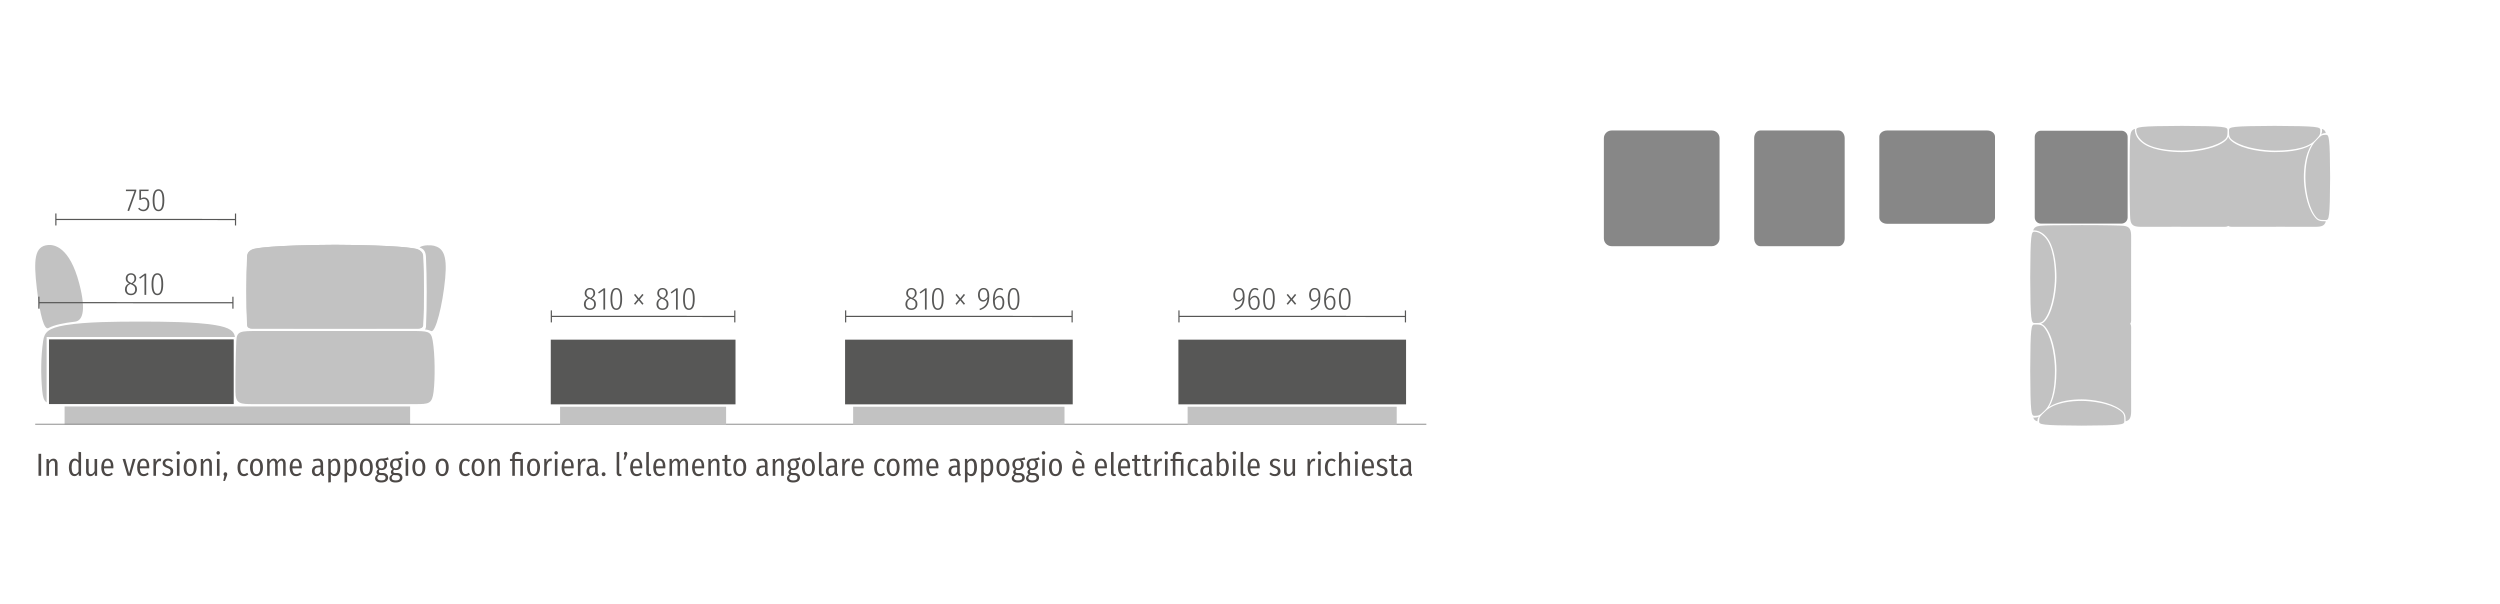 <?xml version="1.0" encoding="UTF-8"?>
<svg xmlns="http://www.w3.org/2000/svg" xmlns:xlink="http://www.w3.org/1999/xlink" version="1.1" id="Ebene_1" x="0px" y="0px" viewBox="0 0 1420 343" style="enable-background:new 0 0 1420 343;" xml:space="preserve">
<style type="text/css">
	.st0{fill:#4C4846;}
	.st1{fill:#C2C2C2;}
	.st2{fill:#575756;}
	.st3{fill:none;stroke:#808080;stroke-width:0.5;}
	.st4{fill:none;stroke:#575756;stroke-width:0.68;stroke-miterlimit:3.864;}
	.st5{fill:#878787;}
</style>
<path class="st0" d="M23.38,270.25h-1.51v-12.51h1.51V270.25z M32.69,263.41v6.84h-1.46v-6.64c0-1.35-0.36-1.96-1.22-1.96  s-1.57,0.68-2.16,1.82v6.79h-1.46v-9.56h1.24l0.14,1.48c0.59-1.01,1.39-1.67,2.56-1.67C31.81,260.49,32.69,261.57,32.69,263.41z   M46.05,256.83v13.41h-1.28l-0.11-1.28c-0.52,0.86-1.3,1.49-2.34,1.49c-2.03,0-3.19-1.89-3.19-4.95c0-3.04,1.31-5.02,3.28-5.02  c0.97,0,1.69,0.49,2.18,1.13v-4.97L46.05,256.83z M44.59,267.85v-4.92c-0.49-0.76-1.1-1.28-1.89-1.28c-1.21,0-2.02,1.17-2.02,3.82  s0.72,3.82,1.91,3.82C43.45,269.29,44.06,268.75,44.59,267.85z M55.17,270.25h-1.26l-0.11-1.44c-0.58,0.99-1.35,1.66-2.54,1.66  c-1.44,0-2.36-1.04-2.36-2.65v-7.13h1.46v6.99c0,1.08,0.41,1.64,1.24,1.64c0.92,0,1.57-0.7,2.11-1.71v-6.91h1.46V270.25z M64.37,266  h-5.31c0.11,2.45,0.97,3.26,2.21,3.26c0.83,0,1.44-0.23,2.16-0.85l0.67,0.85c-0.77,0.72-1.67,1.21-2.88,1.21  c-2.29,0-3.69-1.73-3.69-4.92c0-3.11,1.31-5.06,3.51-5.06c2.18,0,3.37,1.66,3.37,4.68C64.41,265.49,64.39,265.76,64.37,266z   M62.98,264.72c0-2.07-0.63-3.08-1.93-3.08c-1.13,0-1.91,0.85-2,3.24h3.93V264.72z M74.21,270.25h-1.73l-2.86-9.56h1.53l2.2,8.26  l2.16-8.26h1.48L74.21,270.25z M84.75,266h-5.31c0.11,2.45,0.97,3.26,2.21,3.26c0.83,0,1.44-0.23,2.16-0.85l0.67,0.85  c-0.77,0.72-1.67,1.21-2.88,1.21c-2.29,0-3.69-1.73-3.69-4.92c0-3.11,1.31-5.06,3.51-5.06c2.18,0,3.37,1.66,3.37,4.68  C84.78,265.49,84.76,265.76,84.75,266z M83.36,264.72c0-2.07-0.63-3.08-1.93-3.08c-1.13,0-1.91,0.85-2,3.24h3.93V264.72z   M91.58,260.6l-0.25,1.4c-0.23-0.05-0.43-0.09-0.7-0.09c-1.06,0-1.66,0.9-2.02,2.59v5.74h-1.46v-9.56h1.24l0.14,1.85  c0.47-1.39,1.22-2.05,2.25-2.05C91.1,260.49,91.37,260.52,91.58,260.6z M98.15,261.55l-0.63,0.86c-0.7-0.5-1.33-0.79-2.12-0.79  c-0.94,0-1.55,0.52-1.55,1.4c0,0.79,0.41,1.19,1.87,1.69c1.73,0.58,2.66,1.3,2.66,2.9c0,1.85-1.49,2.84-3.24,2.84  c-1.35,0-2.38-0.52-3.11-1.26l0.77-0.83c0.67,0.58,1.4,0.92,2.3,0.92c1.06,0,1.78-0.58,1.78-1.58c0-1.06-0.47-1.42-2.05-1.96  c-1.76-0.61-2.45-1.42-2.45-2.68c0-1.48,1.24-2.57,2.97-2.57C96.5,260.49,97.38,260.87,98.15,261.55z M102.2,257.25  c0,0.56-0.4,0.99-1.01,0.99c-0.58,0-0.99-0.45-0.99-0.99c0-0.56,0.4-1.01,0.99-1.01C101.81,256.24,102.2,256.67,102.2,257.25z   M101.95,270.25h-1.46v-9.56h1.46V270.25z M111.67,265.44c0,3.08-1.37,5.02-3.69,5.02c-2.3,0-3.67-1.87-3.67-4.99  c0-3.19,1.39-4.99,3.69-4.99C110.32,260.49,111.67,262.22,111.67,265.44z M105.86,265.48c0,2.68,0.77,3.8,2.12,3.8  c1.39,0,2.14-1.12,2.14-3.84c0-2.66-0.76-3.76-2.12-3.76S105.86,262.76,105.86,265.48z M120.35,263.41v6.84h-1.46v-6.64  c0-1.35-0.36-1.96-1.22-1.96s-1.57,0.68-2.16,1.82v6.79h-1.46v-9.56h1.24l0.14,1.48c0.59-1.01,1.39-1.67,2.56-1.67  C119.47,260.49,120.35,261.57,120.35,263.41z M124.94,257.25c0,0.56-0.4,0.99-1.01,0.99c-0.58,0-0.99-0.45-0.99-0.99  c0-0.56,0.4-1.01,0.99-1.01C124.54,256.24,124.94,256.67,124.94,257.25z M124.69,270.25h-1.46v-9.56h1.46V270.25z M129.08,269.33  c0,0.36-0.13,0.68-0.31,1.19l-0.99,2.65h-0.97l0.65-2.88c-0.31-0.22-0.5-0.58-0.5-0.95c0-0.61,0.47-1.1,1.08-1.1  S129.08,268.72,129.08,269.33z M141.07,261.48l-0.67,0.88c-0.56-0.43-1.08-0.68-1.76-0.68c-1.31,0-2.16,1.13-2.16,3.84  c0,2.72,0.85,3.71,2.14,3.71c0.7,0,1.19-0.25,1.78-0.68l0.68,0.88c-0.74,0.68-1.57,1.04-2.48,1.04c-2.27,0-3.69-1.71-3.69-4.93  c0-3.17,1.44-5.04,3.67-5.04C139.57,260.49,140.31,260.78,141.07,261.48z M149.36,265.44c0,3.08-1.37,5.02-3.69,5.02  c-2.3,0-3.67-1.87-3.67-4.99c0-3.19,1.39-4.99,3.69-4.99C148.01,260.49,149.36,262.22,149.36,265.44z M143.55,265.48  c0,2.68,0.77,3.8,2.12,3.8c1.39,0,2.14-1.12,2.14-3.84c0-2.66-0.76-3.76-2.12-3.76S143.55,262.76,143.55,265.48z M162.25,263.41  v6.84h-1.42v-6.66c0-1.37-0.4-1.96-1.13-1.96c-0.79,0-1.44,0.72-1.98,1.78v6.84h-1.44v-6.66c0-1.37-0.41-1.96-1.12-1.96  c-0.81,0-1.46,0.72-2,1.78v6.84h-1.42v-9.56h1.24l0.11,1.44c0.58-0.95,1.37-1.64,2.41-1.64c1.03,0,1.76,0.65,2.05,1.75  c0.59-1.03,1.4-1.75,2.5-1.75C161.39,260.49,162.25,261.59,162.25,263.41z M171.38,266h-5.31c0.11,2.45,0.97,3.26,2.21,3.26  c0.83,0,1.44-0.23,2.16-0.85l0.67,0.85c-0.77,0.72-1.67,1.21-2.88,1.21c-2.29,0-3.69-1.73-3.69-4.92c0-3.11,1.31-5.06,3.51-5.06  c2.18,0,3.37,1.66,3.37,4.68C171.41,265.49,171.4,265.76,171.38,266z M169.99,264.72c0-2.07-0.63-3.08-1.93-3.08  c-1.13,0-1.91,0.85-2,3.24h3.93V264.72z M184.16,269.45l-0.31,1.01c-0.85-0.14-1.39-0.5-1.58-1.42c-0.61,1.01-1.49,1.42-2.45,1.42  c-1.66,0-2.65-1.19-2.65-2.88c0-2.02,1.33-3.13,3.75-3.13h1.13v-0.88c0-1.24-0.47-1.91-1.67-1.91c-0.72,0-1.42,0.18-2.27,0.5  l-0.36-1.04c1.01-0.41,1.91-0.63,2.83-0.63c2.03,0,2.93,1.15,2.93,3.01v4.72C183.51,268.91,183.69,269.26,184.16,269.45z   M182.05,267.8v-2.34h-0.97c-1.51,0-2.39,0.59-2.39,2.07c0,1.22,0.54,1.82,1.42,1.82C180.97,269.35,181.6,268.82,182.05,267.8z   M193.3,265.44c0,3.08-1.13,5.02-3.2,5.02c-0.94,0-1.66-0.41-2.18-1.12v4.54l-1.46,0.18v-13.38h1.26l0.11,1.3  c0.59-0.95,1.44-1.49,2.48-1.49C192.29,260.49,193.3,262.27,193.3,265.44z M191.75,265.44c0-2.7-0.61-3.78-1.82-3.78  c-0.88,0-1.57,0.68-2.02,1.46v4.95c0.43,0.72,1.06,1.19,1.87,1.19C191.03,269.26,191.75,268.14,191.75,265.44z M202.55,265.44  c0,3.08-1.13,5.02-3.2,5.02c-0.94,0-1.66-0.41-2.18-1.12v4.54l-1.46,0.18v-13.38h1.26l0.11,1.3c0.59-0.95,1.44-1.49,2.48-1.49  C201.55,260.49,202.55,262.27,202.55,265.44z M201.01,265.44c0-2.7-0.61-3.78-1.82-3.78c-0.88,0-1.57,0.68-2.02,1.46v4.95  c0.43,0.72,1.06,1.19,1.87,1.19C200.29,269.26,201.01,268.14,201.01,265.44z M211.75,265.44c0,3.08-1.37,5.02-3.69,5.02  c-2.3,0-3.67-1.87-3.67-4.99c0-3.19,1.39-4.99,3.69-4.99C210.4,260.49,211.75,262.22,211.75,265.44z M205.94,265.48  c0,2.68,0.77,3.8,2.12,3.8c1.39,0,2.14-1.12,2.14-3.84c0-2.66-0.76-3.76-2.12-3.76S205.94,262.76,205.94,265.48z M220.45,271.27  c0,1.64-1.26,2.79-3.89,2.79c-2.43,0-3.51-1.01-3.51-2.43c0-0.86,0.59-1.69,1.53-2.18c-0.49-0.32-0.7-0.79-0.7-1.3  c0-0.68,0.4-1.24,0.97-1.69c-1.01-0.59-1.44-1.49-1.44-2.68c0-2.03,1.28-3.24,3.26-3.31c1.87-0.04,2.38-0.11,3.67-0.77l0.43,1.35  c-0.61,0.23-1.37,0.29-2.36,0.29c0.94,0.49,1.44,1.31,1.44,2.5c0,1.85-1.19,3.17-3.11,3.17c-0.4,0-0.74-0.05-1.06-0.18  c-0.29,0.22-0.47,0.58-0.47,0.97c0,0.56,0.31,0.86,1.13,0.86h1.15C219.33,268.66,220.45,269.8,220.45,271.27z M219.01,271.35  c0-0.9-0.63-1.48-1.78-1.48h-0.9c-0.36,0-0.67-0.04-0.94-0.09c-0.74,0.47-1.04,1.06-1.04,1.64c0,0.99,0.72,1.46,2.29,1.46  C218.39,272.88,219.01,272.3,219.01,271.35z M214.86,263.73c0,1.4,0.63,2.29,1.84,2.29c1.06,0,1.69-0.67,1.69-2.21  c0-1.48-0.58-2.25-1.76-2.25C215.48,261.55,214.86,262.32,214.86,263.73z M228.58,271.27c0,1.64-1.26,2.79-3.89,2.79  c-2.43,0-3.51-1.01-3.51-2.43c0-0.86,0.59-1.69,1.53-2.18c-0.49-0.32-0.7-0.79-0.7-1.3c0-0.68,0.4-1.24,0.97-1.69  c-1.01-0.59-1.44-1.49-1.44-2.68c0-2.03,1.28-3.24,3.26-3.31c1.87-0.04,2.38-0.11,3.67-0.77l0.43,1.35  c-0.61,0.23-1.37,0.29-2.36,0.29c0.94,0.49,1.44,1.31,1.44,2.5c0,1.85-1.19,3.17-3.11,3.17c-0.4,0-0.74-0.05-1.06-0.18  c-0.29,0.22-0.47,0.58-0.47,0.97c0,0.56,0.31,0.86,1.13,0.86h1.15C227.47,268.66,228.58,269.8,228.58,271.27z M227.14,271.35  c0-0.9-0.63-1.48-1.78-1.48h-0.9c-0.36,0-0.67-0.04-0.94-0.09c-0.74,0.47-1.04,1.06-1.04,1.64c0,0.99,0.72,1.46,2.29,1.46  C226.53,272.88,227.14,272.3,227.14,271.35z M223,263.73c0,1.4,0.63,2.29,1.84,2.29c1.06,0,1.69-0.67,1.69-2.21  c0-1.48-0.58-2.25-1.76-2.25C223.61,261.55,223,262.32,223,263.73z M232.11,257.25c0,0.56-0.4,0.99-1.01,0.99  c-0.58,0-0.99-0.45-0.99-0.99c0-0.56,0.4-1.01,0.99-1.01C231.71,256.24,232.11,256.67,232.11,257.25z M231.86,270.25h-1.46v-9.56  h1.46V270.25z M241.58,265.44c0,3.08-1.37,5.02-3.69,5.02c-2.3,0-3.67-1.87-3.67-4.99c0-3.19,1.39-4.99,3.69-4.99  C240.23,260.49,241.58,262.22,241.58,265.44z M235.76,265.48c0,2.68,0.77,3.8,2.12,3.8c1.39,0,2.14-1.12,2.14-3.84  c0-2.66-0.76-3.76-2.12-3.76S235.76,262.76,235.76,265.48z M254.86,265.44c0,3.08-1.37,5.02-3.69,5.02c-2.3,0-3.67-1.87-3.67-4.99  c0-3.19,1.39-4.99,3.69-4.99C253.51,260.49,254.86,262.22,254.86,265.44z M249.05,265.48c0,2.68,0.77,3.8,2.12,3.8  c1.39,0,2.14-1.12,2.14-3.84c0-2.66-0.76-3.76-2.12-3.76S249.05,262.76,249.05,265.48z M266.94,261.48l-0.67,0.88  c-0.56-0.43-1.08-0.68-1.76-0.68c-1.31,0-2.16,1.13-2.16,3.84c0,2.72,0.85,3.71,2.14,3.71c0.7,0,1.19-0.25,1.78-0.68l0.68,0.88  c-0.74,0.68-1.57,1.04-2.48,1.04c-2.27,0-3.69-1.71-3.69-4.93c0-3.17,1.44-5.04,3.67-5.04  C265.45,260.49,266.18,260.78,266.94,261.48z M275.23,265.44c0,3.08-1.37,5.02-3.69,5.02c-2.3,0-3.67-1.87-3.67-4.99  c0-3.19,1.39-4.99,3.69-4.99C273.88,260.49,275.23,262.22,275.23,265.44z M269.42,265.48c0,2.68,0.77,3.8,2.12,3.8  c1.39,0,2.14-1.12,2.14-3.84c0-2.66-0.76-3.76-2.12-3.76S269.42,262.76,269.42,265.48z M283.91,263.41v6.84h-1.46v-6.64  c0-1.35-0.36-1.96-1.22-1.96s-1.57,0.68-2.16,1.82v6.79h-1.46v-9.56h1.24l0.14,1.48c0.59-1.01,1.39-1.67,2.56-1.67  C283.03,260.49,283.91,261.57,283.91,263.41z M296.17,257.32l-0.49,0.97c-0.54-0.25-1.12-0.43-1.85-0.43  c-1.12,0-1.39,0.52-1.39,1.35v1.48h4.57v9.56h-1.46v-8.41h-3.11v8.41h-1.46v-8.41h-1.33v-1.15h1.33v-1.48  c0-1.44,0.85-2.56,2.77-2.56C294.71,256.65,295.47,256.92,296.17,257.32z M306.73,265.44c0,3.08-1.37,5.02-3.69,5.02  c-2.3,0-3.67-1.87-3.67-4.99c0-3.19,1.39-4.99,3.69-4.99C305.38,260.49,306.73,262.22,306.73,265.44z M300.92,265.48  c0,2.68,0.77,3.8,2.12,3.8c1.39,0,2.14-1.12,2.14-3.84c0-2.66-0.76-3.76-2.12-3.76S300.92,262.76,300.92,265.48z M313.54,260.6  l-0.25,1.4c-0.23-0.05-0.43-0.09-0.7-0.09c-1.06,0-1.66,0.9-2.02,2.59v5.74h-1.46v-9.56h1.24l0.14,1.85  c0.47-1.39,1.22-2.05,2.25-2.05C313.05,260.49,313.32,260.52,313.54,260.6z M316.89,257.25c0,0.56-0.4,0.99-1.01,0.99  c-0.58,0-0.99-0.45-0.99-0.99c0-0.56,0.4-1.01,0.99-1.01C316.49,256.24,316.89,256.67,316.89,257.25z M316.63,270.25h-1.46v-9.56  h1.46V270.25z M325.83,266h-5.31c0.11,2.45,0.97,3.26,2.21,3.26c0.83,0,1.44-0.23,2.16-0.85l0.67,0.85  c-0.77,0.72-1.67,1.21-2.88,1.21c-2.29,0-3.69-1.73-3.69-4.92c0-3.11,1.31-5.06,3.51-5.06c2.18,0,3.37,1.66,3.37,4.68  C325.87,265.49,325.85,265.76,325.83,266z M324.45,264.72c0-2.07-0.63-3.08-1.93-3.08c-1.13,0-1.91,0.85-2,3.24h3.93V264.72z   M332.67,260.6l-0.25,1.4c-0.23-0.05-0.43-0.09-0.7-0.09c-1.06,0-1.66,0.9-2.02,2.59v5.74h-1.46v-9.56h1.24l0.14,1.85  c0.47-1.39,1.22-2.05,2.25-2.05C332.19,260.49,332.46,260.52,332.67,260.6z M340.12,269.45l-0.31,1.01  c-0.85-0.14-1.39-0.5-1.58-1.42c-0.61,1.01-1.49,1.42-2.45,1.42c-1.66,0-2.65-1.19-2.65-2.88c0-2.02,1.33-3.13,3.75-3.13h1.13v-0.88  c0-1.24-0.47-1.91-1.67-1.91c-0.72,0-1.42,0.18-2.27,0.5l-0.36-1.04c1.01-0.41,1.91-0.63,2.83-0.63c2.03,0,2.93,1.15,2.93,3.01v4.72  C339.48,268.91,339.66,269.26,340.12,269.45z M338.02,267.8v-2.34h-0.97c-1.51,0-2.39,0.59-2.39,2.07c0,1.22,0.54,1.82,1.42,1.82  C336.94,269.35,337.57,268.82,338.02,267.8z M343.94,269.35c0,0.59-0.43,1.12-1.1,1.12c-0.65,0-1.08-0.54-1.08-1.12  c0-0.59,0.43-1.12,1.08-1.12C343.51,268.23,343.94,268.75,343.94,269.35z M350.26,268.59v-11.76l1.46-0.18v11.9  c0,0.41,0.16,0.68,0.56,0.68c0.18,0,0.38-0.05,0.5-0.09l0.34,1.01c-0.29,0.16-0.7,0.31-1.13,0.31  C350.96,270.46,350.26,269.76,350.26,268.59z M356.32,257.63c0,0.27-0.05,0.52-0.27,1.03l-0.99,2.45h-0.88l0.63-2.61  c-0.27-0.22-0.41-0.5-0.41-0.83c0-0.56,0.4-1.03,0.97-1.03C355.96,256.64,356.32,257.1,356.32,257.63z M364.77,266h-5.31  c0.11,2.45,0.97,3.26,2.21,3.26c0.83,0,1.44-0.23,2.16-0.85l0.67,0.85c-0.77,0.72-1.67,1.21-2.88,1.21c-2.29,0-3.69-1.73-3.69-4.92  c0-3.11,1.31-5.06,3.51-5.06c2.18,0,3.37,1.66,3.37,4.68C364.8,265.49,364.78,265.76,364.77,266z M363.38,264.72  c0-2.07-0.63-3.08-1.93-3.08c-1.13,0-1.91,0.85-2,3.24h3.93V264.72z M367.09,268.59v-11.76l1.46-0.18v11.9  c0,0.41,0.16,0.68,0.56,0.68c0.18,0,0.38-0.05,0.5-0.09l0.34,1.01c-0.29,0.16-0.7,0.31-1.13,0.31  C367.79,270.46,367.09,269.76,367.09,268.59z M377.89,266h-5.31c0.11,2.45,0.97,3.26,2.21,3.26c0.83,0,1.44-0.23,2.16-0.85  l0.67,0.85c-0.77,0.72-1.67,1.21-2.88,1.21c-2.29,0-3.69-1.73-3.69-4.92c0-3.11,1.31-5.06,3.51-5.06c2.18,0,3.37,1.66,3.37,4.68  C377.92,265.49,377.91,265.76,377.89,266z M376.5,264.72c0-2.07-0.63-3.08-1.93-3.08c-1.13,0-1.91,0.85-2,3.24h3.93V264.72z   M390.81,263.41v6.84h-1.42v-6.66c0-1.37-0.4-1.96-1.13-1.96c-0.79,0-1.44,0.72-1.98,1.78v6.84h-1.44v-6.66  c0-1.37-0.41-1.96-1.12-1.96c-0.81,0-1.46,0.72-2,1.78v6.84h-1.42v-9.56h1.24l0.11,1.44c0.58-0.95,1.37-1.64,2.41-1.64  c1.03,0,1.76,0.65,2.05,1.75c0.59-1.03,1.4-1.75,2.5-1.75C389.95,260.49,390.81,261.59,390.81,263.41z M399.94,266h-5.31  c0.11,2.45,0.97,3.26,2.21,3.26c0.83,0,1.44-0.23,2.16-0.85l0.67,0.85c-0.77,0.72-1.67,1.21-2.88,1.21c-2.29,0-3.69-1.73-3.69-4.92  c0-3.11,1.31-5.06,3.51-5.06c2.18,0,3.37,1.66,3.37,4.68C399.97,265.49,399.95,265.76,399.94,266z M398.55,264.72  c0-2.07-0.63-3.08-1.93-3.08c-1.13,0-1.91,0.85-2,3.24h3.93V264.72z M408.65,263.41v6.84h-1.46v-6.64c0-1.35-0.36-1.96-1.22-1.96  s-1.57,0.68-2.16,1.82v6.79h-1.46v-9.56h1.24l0.14,1.48c0.59-1.01,1.39-1.67,2.56-1.67C407.77,260.49,408.65,261.57,408.65,263.41z   M415.74,269.83c-0.54,0.41-1.19,0.63-1.85,0.63c-1.44,0-2.25-0.92-2.25-2.38v-6.25h-1.39v-1.15h1.39v-2.2l1.46-0.18v2.38h1.98  l-0.16,1.15h-1.82v6.25c0,0.7,0.27,1.15,1.01,1.15c0.36,0,0.68-0.13,1.08-0.32L415.74,269.83z M423.86,265.44  c0,3.08-1.37,5.02-3.69,5.02c-2.3,0-3.67-1.87-3.67-4.99c0-3.19,1.39-4.99,3.69-4.99C422.51,260.49,423.86,262.22,423.86,265.44z   M418.04,265.48c0,2.68,0.77,3.8,2.12,3.8c1.39,0,2.14-1.12,2.14-3.84c0-2.66-0.76-3.76-2.12-3.76S418.04,262.76,418.04,265.48z   M436.6,269.45l-0.31,1.01c-0.85-0.14-1.39-0.5-1.58-1.42c-0.61,1.01-1.49,1.42-2.45,1.42c-1.66,0-2.65-1.19-2.65-2.88  c0-2.02,1.33-3.13,3.75-3.13h1.13v-0.88c0-1.24-0.47-1.91-1.67-1.91c-0.72,0-1.42,0.18-2.27,0.5l-0.36-1.04  c1.01-0.41,1.91-0.63,2.83-0.63c2.03,0,2.93,1.15,2.93,3.01v4.72C435.95,268.91,436.13,269.26,436.6,269.45z M434.5,267.8v-2.34  h-0.97c-1.51,0-2.39,0.59-2.39,2.07c0,1.22,0.54,1.82,1.42,1.82C433.42,269.35,434.05,268.82,434.5,267.8z M445.21,263.41v6.84  h-1.46v-6.64c0-1.35-0.36-1.96-1.22-1.96s-1.57,0.68-2.16,1.82v6.79h-1.46v-9.56h1.24l0.14,1.48c0.59-1.01,1.39-1.67,2.56-1.67  C444.32,260.49,445.21,261.57,445.21,263.41z M454.4,271.27c0,1.64-1.26,2.79-3.89,2.79c-2.43,0-3.51-1.01-3.51-2.43  c0-0.86,0.59-1.69,1.53-2.18c-0.49-0.32-0.7-0.79-0.7-1.3c0-0.68,0.4-1.24,0.97-1.69c-1.01-0.59-1.44-1.49-1.44-2.68  c0-2.03,1.28-3.24,3.26-3.31c1.87-0.04,2.38-0.11,3.67-0.77l0.43,1.35c-0.61,0.23-1.37,0.29-2.36,0.29c0.94,0.49,1.44,1.31,1.44,2.5  c0,1.85-1.19,3.17-3.11,3.17c-0.4,0-0.74-0.05-1.06-0.18c-0.29,0.22-0.47,0.58-0.47,0.97c0,0.56,0.31,0.86,1.13,0.86h1.15  C453.29,268.66,454.4,269.8,454.4,271.27z M452.96,271.35c0-0.9-0.63-1.48-1.78-1.48h-0.9c-0.36,0-0.67-0.04-0.94-0.09  c-0.74,0.47-1.04,1.06-1.04,1.64c0,0.99,0.72,1.46,2.29,1.46C452.35,272.88,452.96,272.3,452.96,271.35z M448.82,263.73  c0,1.4,0.63,2.29,1.84,2.29c1.06,0,1.69-0.67,1.69-2.21c0-1.48-0.58-2.25-1.76-2.25C449.44,261.55,448.82,262.32,448.82,263.73z   M462.86,265.44c0,3.08-1.37,5.02-3.69,5.02c-2.3,0-3.67-1.87-3.67-4.99c0-3.19,1.39-4.99,3.69-4.99  C461.51,260.49,462.86,262.22,462.86,265.44z M457.05,265.48c0,2.68,0.77,3.8,2.12,3.8c1.39,0,2.14-1.12,2.14-3.84  c0-2.66-0.76-3.76-2.12-3.76S457.05,262.76,457.05,265.48z M465.15,268.59v-11.76l1.46-0.18v11.9c0,0.41,0.16,0.68,0.56,0.68  c0.18,0,0.38-0.05,0.5-0.09l0.34,1.01c-0.29,0.16-0.7,0.31-1.13,0.31C465.85,270.46,465.15,269.76,465.15,268.59z M476.08,269.45  l-0.31,1.01c-0.85-0.14-1.39-0.5-1.58-1.42c-0.61,1.01-1.49,1.42-2.45,1.42c-1.66,0-2.65-1.19-2.65-2.88c0-2.02,1.33-3.13,3.75-3.13  h1.13v-0.88c0-1.24-0.47-1.91-1.67-1.91c-0.72,0-1.42,0.18-2.27,0.5l-0.36-1.04c1.01-0.41,1.91-0.63,2.83-0.63  c2.03,0,2.93,1.15,2.93,3.01v4.72C475.43,268.91,475.61,269.26,476.08,269.45z M473.97,267.8v-2.34H473c-1.51,0-2.39,0.59-2.39,2.07  c0,1.22,0.54,1.82,1.42,1.82C472.89,269.35,473.52,268.82,473.97,267.8z M482.81,260.6l-0.25,1.4c-0.23-0.05-0.43-0.09-0.7-0.09  c-1.06,0-1.66,0.9-2.02,2.59v5.74h-1.46v-9.56h1.24l0.14,1.85c0.47-1.39,1.22-2.05,2.25-2.05  C482.32,260.49,482.59,260.52,482.81,260.6z M490.57,266h-5.31c0.11,2.45,0.97,3.26,2.21,3.26c0.83,0,1.44-0.23,2.16-0.85l0.67,0.85  c-0.77,0.72-1.67,1.21-2.88,1.21c-2.29,0-3.69-1.73-3.69-4.92c0-3.11,1.31-5.06,3.51-5.06c2.18,0,3.37,1.66,3.37,4.68  C490.6,265.49,490.58,265.76,490.57,266z M489.18,264.72c0-2.07-0.63-3.08-1.93-3.08c-1.13,0-1.91,0.85-2,3.24h3.93V264.72z   M502.68,261.48l-0.67,0.88c-0.56-0.43-1.08-0.68-1.76-0.68c-1.31,0-2.16,1.13-2.16,3.84c0,2.72,0.85,3.71,2.14,3.71  c0.7,0,1.19-0.25,1.78-0.68l0.68,0.88c-0.74,0.68-1.57,1.04-2.48,1.04c-2.27,0-3.69-1.71-3.69-4.93c0-3.17,1.44-5.04,3.67-5.04  C501.18,260.49,501.92,260.78,502.68,261.48z M510.98,265.44c0,3.08-1.37,5.02-3.69,5.02c-2.3,0-3.67-1.87-3.67-4.99  c0-3.19,1.39-4.99,3.69-4.99C509.63,260.49,510.98,262.22,510.98,265.44z M505.16,265.48c0,2.68,0.77,3.8,2.12,3.8  c1.39,0,2.14-1.12,2.14-3.84c0-2.66-0.76-3.76-2.12-3.76S505.16,262.76,505.16,265.48z M523.87,263.41v6.84h-1.42v-6.66  c0-1.37-0.4-1.96-1.13-1.96c-0.79,0-1.44,0.72-1.98,1.78v6.84h-1.44v-6.66c0-1.37-0.41-1.96-1.12-1.96c-0.81,0-1.46,0.72-2,1.78  v6.84h-1.42v-9.56h1.24l0.11,1.44c0.58-0.95,1.37-1.64,2.41-1.64c1.03,0,1.76,0.65,2.05,1.75c0.59-1.03,1.4-1.75,2.5-1.75  C523,260.49,523.87,261.59,523.87,263.41z M532.99,266h-5.31c0.11,2.45,0.97,3.26,2.21,3.26c0.83,0,1.44-0.23,2.16-0.85l0.67,0.85  c-0.77,0.72-1.67,1.21-2.88,1.21c-2.29,0-3.69-1.73-3.69-4.92c0-3.11,1.31-5.06,3.51-5.06c2.18,0,3.37,1.66,3.37,4.68  C533.03,265.49,533.01,265.76,532.99,266z M531.6,264.72c0-2.07-0.63-3.08-1.93-3.08c-1.13,0-1.91,0.85-2,3.24h3.93V264.72z   M545.77,269.45l-0.31,1.01c-0.85-0.14-1.39-0.5-1.58-1.42c-0.61,1.01-1.49,1.42-2.45,1.42c-1.66,0-2.65-1.19-2.65-2.88  c0-2.02,1.33-3.13,3.75-3.13h1.13v-0.88c0-1.24-0.47-1.91-1.67-1.91c-0.72,0-1.42,0.18-2.27,0.5l-0.36-1.04  c1.01-0.41,1.91-0.63,2.83-0.63c2.03,0,2.93,1.15,2.93,3.01v4.72C545.12,268.91,545.3,269.26,545.77,269.45z M543.66,267.8v-2.34  h-0.97c-1.51,0-2.39,0.59-2.39,2.07c0,1.22,0.54,1.82,1.42,1.82C542.58,269.35,543.21,268.82,543.66,267.8z M554.92,265.44  c0,3.08-1.13,5.02-3.2,5.02c-0.94,0-1.66-0.41-2.18-1.12v4.54l-1.46,0.18v-13.38h1.26l0.11,1.3c0.59-0.95,1.44-1.49,2.48-1.49  C553.91,260.49,554.92,262.27,554.92,265.44z M553.37,265.44c0-2.7-0.61-3.78-1.82-3.78c-0.88,0-1.57,0.68-2.02,1.46v4.95  c0.43,0.72,1.06,1.19,1.87,1.19C552.65,269.26,553.37,268.14,553.37,265.44z M564.17,265.44c0,3.08-1.13,5.02-3.2,5.02  c-0.94,0-1.66-0.41-2.18-1.12v4.54l-1.46,0.18v-13.38h1.26l0.11,1.3c0.59-0.95,1.44-1.49,2.48-1.49  C563.16,260.49,564.17,262.27,564.17,265.44z M562.62,265.44c0-2.7-0.61-3.78-1.82-3.78c-0.88,0-1.57,0.68-2.02,1.46v4.95  c0.43,0.72,1.06,1.19,1.87,1.19C561.9,269.26,562.62,268.14,562.62,265.44z M573.37,265.44c0,3.08-1.37,5.02-3.69,5.02  c-2.3,0-3.67-1.87-3.67-4.99c0-3.19,1.39-4.99,3.69-4.99C572.02,260.49,573.37,262.22,573.37,265.44z M567.55,265.48  c0,2.68,0.77,3.8,2.12,3.8c1.39,0,2.14-1.12,2.14-3.84c0-2.66-0.76-3.76-2.12-3.76S567.55,262.76,567.55,265.48z M582.06,271.27  c0,1.64-1.26,2.79-3.89,2.79c-2.43,0-3.51-1.01-3.51-2.43c0-0.86,0.59-1.69,1.53-2.18c-0.49-0.32-0.7-0.79-0.7-1.3  c0-0.68,0.4-1.24,0.97-1.69c-1.01-0.59-1.44-1.49-1.44-2.68c0-2.03,1.28-3.24,3.26-3.31c1.87-0.04,2.38-0.11,3.67-0.77l0.43,1.35  c-0.61,0.23-1.37,0.29-2.36,0.29c0.94,0.49,1.44,1.31,1.44,2.5c0,1.85-1.19,3.17-3.11,3.17c-0.4,0-0.74-0.05-1.06-0.18  c-0.29,0.22-0.47,0.58-0.47,0.97c0,0.56,0.31,0.86,1.13,0.86h1.15C580.94,268.66,582.06,269.8,582.06,271.27z M580.62,271.35  c0-0.9-0.63-1.48-1.78-1.48h-0.9c-0.36,0-0.67-0.04-0.94-0.09c-0.74,0.47-1.04,1.06-1.04,1.64c0,0.99,0.72,1.46,2.29,1.46  C580.01,272.88,580.62,272.3,580.62,271.35z M576.48,263.73c0,1.4,0.63,2.29,1.84,2.29c1.06,0,1.69-0.67,1.69-2.21  c0-1.48-0.58-2.25-1.76-2.25C577.09,261.55,576.48,262.32,576.48,263.73z M590.2,271.27c0,1.64-1.26,2.79-3.89,2.79  c-2.43,0-3.51-1.01-3.51-2.43c0-0.86,0.59-1.69,1.53-2.18c-0.49-0.32-0.7-0.79-0.7-1.3c0-0.68,0.4-1.24,0.97-1.69  c-1.01-0.59-1.44-1.49-1.44-2.68c0-2.03,1.28-3.24,3.26-3.31c1.87-0.04,2.38-0.11,3.67-0.77l0.43,1.35  c-0.61,0.23-1.37,0.29-2.36,0.29c0.94,0.49,1.44,1.31,1.44,2.5c0,1.85-1.19,3.17-3.11,3.17c-0.4,0-0.74-0.05-1.06-0.18  c-0.29,0.22-0.47,0.58-0.47,0.97c0,0.56,0.31,0.86,1.13,0.86h1.15C589.08,268.66,590.2,269.8,590.2,271.27z M588.76,271.35  c0-0.9-0.63-1.48-1.78-1.48h-0.9c-0.36,0-0.67-0.04-0.94-0.09c-0.74,0.47-1.04,1.06-1.04,1.64c0,0.99,0.72,1.46,2.29,1.46  C588.14,272.88,588.76,272.3,588.76,271.35z M584.61,263.73c0,1.4,0.63,2.29,1.84,2.29c1.06,0,1.69-0.67,1.69-2.21  c0-1.48-0.58-2.25-1.76-2.25C585.23,261.55,584.61,262.32,584.61,263.73z M593.72,257.25c0,0.56-0.4,0.99-1.01,0.99  c-0.58,0-0.99-0.45-0.99-0.99c0-0.56,0.4-1.01,0.99-1.01C593.33,256.24,593.72,256.67,593.72,257.25z M593.47,270.25h-1.46v-9.56  h1.46V270.25z M603.19,265.44c0,3.08-1.37,5.02-3.69,5.02c-2.3,0-3.67-1.87-3.67-4.99c0-3.19,1.39-4.99,3.69-4.99  C601.84,260.49,603.19,262.22,603.19,265.44z M597.38,265.48c0,2.68,0.77,3.8,2.12,3.8c1.39,0,2.14-1.12,2.14-3.84  c0-2.66-0.76-3.76-2.12-3.76S597.38,262.76,597.38,265.48z M615.95,266h-5.31c0.11,2.45,0.97,3.26,2.21,3.26  c0.83,0,1.44-0.23,2.16-0.85l0.67,0.85c-0.77,0.72-1.67,1.21-2.88,1.21c-2.29,0-3.69-1.73-3.69-4.92c0-3.11,1.31-5.06,3.51-5.06  c2.18,0,3.37,1.66,3.37,4.68C615.99,265.49,615.97,265.76,615.95,266z M614.57,264.72c0-2.07-0.63-3.08-1.93-3.08  c-1.13,0-1.91,0.86-2,3.26h3.93V264.72z M614.19,258.6l-3.29-1.55l0.65-1.19l3.08,1.98L614.19,258.6z"></path>
<g>
	<path class="st0" d="M628.72,266h-5.31c0.11,2.45,0.97,3.26,2.21,3.26c0.83,0,1.44-0.23,2.16-0.85l0.67,0.85   c-0.77,0.72-1.67,1.21-2.88,1.21c-2.29,0-3.69-1.73-3.69-4.92c0-3.12,1.31-5.06,3.51-5.06c2.18,0,3.37,1.66,3.37,4.68   C628.76,265.49,628.74,265.76,628.72,266z M627.34,264.72c0-2.07-0.63-3.08-1.93-3.08c-1.13,0-1.91,0.85-2,3.24h3.93V264.72z"></path>
	<path class="st0" d="M631.04,268.59v-11.76l1.46-0.18v11.9c0,0.41,0.16,0.68,0.56,0.68c0.18,0,0.38-0.05,0.5-0.09l0.34,1.01   c-0.29,0.16-0.7,0.31-1.13,0.31C631.75,270.46,631.04,269.76,631.04,268.59z"></path>
	<path class="st0" d="M641.86,266h-5.31c0.11,2.45,0.97,3.26,2.21,3.26c0.83,0,1.44-0.23,2.16-0.85l0.67,0.85   c-0.77,0.72-1.67,1.21-2.88,1.21c-2.29,0-3.69-1.73-3.69-4.92c0-3.12,1.31-5.06,3.51-5.06c2.18,0,3.37,1.66,3.37,4.68   C641.9,265.49,641.88,265.76,641.86,266z M640.48,264.72c0-2.07-0.63-3.08-1.93-3.08c-1.13,0-1.91,0.85-2,3.24h3.93V264.72z"></path>
	<path class="st0" d="M648.49,269.83c-0.54,0.41-1.19,0.63-1.85,0.63c-1.44,0-2.25-0.92-2.25-2.38v-6.25h-1.39v-1.15h1.39v-2.2   l1.46-0.18v2.38h1.98l-0.16,1.15h-1.82v6.25c0,0.7,0.27,1.15,1.01,1.15c0.36,0,0.68-0.13,1.08-0.32L648.49,269.83z"></path>
	<path class="st0" d="M654.17,269.83c-0.54,0.41-1.19,0.63-1.85,0.63c-1.44,0-2.25-0.92-2.25-2.38v-6.25h-1.39v-1.15h1.39v-2.2   l1.46-0.18v2.38h1.98l-0.16,1.15h-1.82v6.25c0,0.7,0.27,1.15,1.01,1.15c0.36,0,0.68-0.13,1.08-0.32L654.17,269.83z"></path>
	<path class="st0" d="M660.08,260.6l-0.25,1.41c-0.23-0.05-0.43-0.09-0.7-0.09c-1.06,0-1.66,0.9-2.02,2.59v5.74h-1.46v-9.56h1.24   l0.14,1.85c0.47-1.39,1.22-2.05,2.25-2.05C659.59,260.49,659.86,260.52,660.08,260.6z"></path>
	<path class="st0" d="M663.43,257.25c0,0.56-0.4,0.99-1.01,0.99c-0.58,0-0.99-0.45-0.99-0.99c0-0.56,0.4-1.01,0.99-1.01   C663.03,256.24,663.43,256.67,663.43,257.25z M663.17,270.25h-1.46v-9.56h1.46V270.25z"></path>
	<path class="st0" d="M671.36,257.32l-0.49,0.97c-0.54-0.25-1.12-0.43-1.85-0.43c-1.12,0-1.39,0.52-1.39,1.35v1.48h4.57v9.56h-1.46   v-8.41h-3.12v8.41h-1.46v-8.41h-1.33v-1.15h1.33v-1.48c0-1.44,0.85-2.56,2.77-2.56C669.91,256.65,670.66,256.92,671.36,257.32z"></path>
	<path class="st0" d="M680.72,261.48l-0.67,0.88c-0.56-0.43-1.08-0.68-1.76-0.68c-1.31,0-2.16,1.13-2.16,3.83   c0,2.72,0.85,3.71,2.14,3.71c0.7,0,1.19-0.25,1.78-0.68l0.68,0.88c-0.74,0.68-1.57,1.04-2.48,1.04c-2.27,0-3.69-1.71-3.69-4.93   c0-3.17,1.44-5.04,3.67-5.04C679.23,260.49,679.97,260.78,680.72,261.48z"></path>
	<path class="st0" d="M688.81,269.46l-0.31,1.01c-0.85-0.14-1.39-0.5-1.58-1.42c-0.61,1.01-1.49,1.42-2.45,1.42   c-1.66,0-2.65-1.19-2.65-2.88c0-2.02,1.33-3.13,3.75-3.13h1.13v-0.88c0-1.24-0.47-1.91-1.67-1.91c-0.72,0-1.42,0.18-2.27,0.5   l-0.36-1.04c1.01-0.41,1.91-0.63,2.83-0.63c2.03,0,2.94,1.15,2.94,3.01v4.72C688.16,268.92,688.34,269.26,688.81,269.46z    M686.7,267.8v-2.34h-0.97c-1.51,0-2.4,0.59-2.4,2.07c0,1.22,0.54,1.82,1.42,1.82C685.62,269.35,686.25,268.82,686.7,267.8z"></path>
	<path class="st0" d="M697.95,265.44c0,3.15-1.26,5.02-3.2,5.02c-0.92,0-1.69-0.49-2.25-1.26l-0.11,1.04h-1.28v-13.41l1.46-0.14   v5.19c0.56-0.85,1.37-1.39,2.34-1.39C696.78,260.49,697.95,262.11,697.95,265.44z M696.4,265.44c0-2.9-0.74-3.78-1.84-3.78   c-0.88,0-1.53,0.7-2,1.51V268c0.45,0.74,1.12,1.3,1.87,1.3C695.61,269.29,696.4,268.25,696.4,265.44z"></path>
	<path class="st0" d="M702.07,257.25c0,0.56-0.4,0.99-1.01,0.99c-0.58,0-0.99-0.45-0.99-0.99c0-0.56,0.4-1.01,0.99-1.01   C701.67,256.24,702.07,256.67,702.07,257.25z M701.82,270.25h-1.46v-9.56h1.46V270.25z"></path>
	<path class="st0" d="M704.66,268.59v-11.76l1.46-0.18v11.9c0,0.41,0.16,0.68,0.56,0.68c0.18,0,0.38-0.05,0.5-0.09l0.34,1.01   c-0.29,0.16-0.7,0.31-1.13,0.31C705.36,270.46,704.66,269.76,704.66,268.59z"></path>
	<path class="st0" d="M715.48,266h-5.31c0.11,2.45,0.97,3.26,2.21,3.26c0.83,0,1.44-0.23,2.16-0.85l0.67,0.85   c-0.77,0.72-1.67,1.21-2.88,1.21c-2.29,0-3.69-1.73-3.69-4.92c0-3.12,1.31-5.06,3.51-5.06c2.18,0,3.37,1.66,3.37,4.68   C715.52,265.49,715.5,265.76,715.48,266z M714.09,264.72c0-2.07-0.63-3.08-1.93-3.08c-1.13,0-1.91,0.85-2,3.24h3.92V264.72z"></path>
	<path class="st0" d="M727.09,261.55l-0.63,0.86c-0.7-0.5-1.33-0.79-2.12-0.79c-0.94,0-1.55,0.52-1.55,1.41   c0,0.79,0.41,1.19,1.87,1.69c1.73,0.58,2.67,1.3,2.67,2.9c0,1.85-1.49,2.84-3.24,2.84c-1.35,0-2.38-0.52-3.12-1.26l0.77-0.83   c0.67,0.58,1.4,0.92,2.3,0.92c1.06,0,1.78-0.58,1.78-1.58c0-1.06-0.47-1.42-2.05-1.96c-1.76-0.61-2.45-1.42-2.45-2.68   c0-1.48,1.24-2.57,2.97-2.57C725.43,260.49,726.32,260.87,727.09,261.55z"></path>
	<path class="st0" d="M735.6,270.25h-1.26l-0.11-1.44c-0.58,0.99-1.35,1.66-2.54,1.66c-1.44,0-2.36-1.04-2.36-2.65v-7.13h1.46v6.99   c0,1.08,0.41,1.64,1.24,1.64c0.92,0,1.57-0.7,2.11-1.71v-6.91h1.46V270.25z"></path>
	<path class="st0" d="M747.09,260.6l-0.25,1.41c-0.23-0.05-0.43-0.09-0.7-0.09c-1.06,0-1.66,0.9-2.02,2.59v5.74h-1.46v-9.56h1.24   l0.14,1.85c0.47-1.39,1.22-2.05,2.25-2.05C746.6,260.49,746.87,260.52,747.09,260.6z"></path>
	<path class="st0" d="M750.43,257.25c0,0.56-0.4,0.99-1.01,0.99c-0.58,0-0.99-0.45-0.99-0.99c0-0.56,0.4-1.01,0.99-1.01   C750.04,256.24,750.43,256.67,750.43,257.25z M750.18,270.25h-1.46v-9.56h1.46V270.25z"></path>
	<path class="st0" d="M758.7,261.48l-0.67,0.88c-0.56-0.43-1.08-0.68-1.76-0.68c-1.31,0-2.16,1.13-2.16,3.83   c0,2.72,0.85,3.71,2.14,3.71c0.7,0,1.19-0.25,1.78-0.68l0.68,0.88c-0.74,0.68-1.57,1.04-2.48,1.04c-2.27,0-3.69-1.71-3.69-4.93   c0-3.17,1.44-5.04,3.67-5.04C757.2,260.49,757.94,260.78,758.7,261.48z"></path>
	<path class="st0" d="M766.83,263.41v6.84h-1.46v-6.64c0-1.35-0.38-1.96-1.22-1.96c-0.86,0-1.57,0.68-2.16,1.82v6.79h-1.46v-13.4   l1.46-0.16v5.4c0.61-0.99,1.37-1.6,2.49-1.6C765.95,260.49,766.83,261.57,766.83,263.41z"></path>
	<path class="st0" d="M771.42,257.25c0,0.56-0.4,0.99-1.01,0.99c-0.58,0-0.99-0.45-0.99-0.99c0-0.56,0.4-1.01,0.99-1.01   C771.03,256.24,771.42,256.67,771.42,257.25z M771.17,270.25h-1.46v-9.56h1.46V270.25z"></path>
	<path class="st0" d="M780.37,266h-5.31c0.11,2.45,0.97,3.26,2.21,3.26c0.83,0,1.44-0.23,2.16-0.85l0.67,0.85   c-0.77,0.72-1.67,1.21-2.88,1.21c-2.29,0-3.69-1.73-3.69-4.92c0-3.12,1.31-5.06,3.51-5.06c2.18,0,3.37,1.66,3.37,4.68   C780.41,265.49,780.39,265.76,780.37,266z M778.98,264.72c0-2.07-0.63-3.08-1.93-3.08c-1.13,0-1.91,0.85-2,3.24h3.92V264.72z"></path>
	<path class="st0" d="M787.86,261.55l-0.63,0.86c-0.7-0.5-1.33-0.79-2.12-0.79c-0.94,0-1.55,0.52-1.55,1.41   c0,0.79,0.41,1.19,1.87,1.69c1.73,0.58,2.67,1.3,2.67,2.9c0,1.85-1.49,2.84-3.24,2.84c-1.35,0-2.38-0.52-3.12-1.26l0.77-0.83   c0.67,0.58,1.4,0.92,2.3,0.92c1.06,0,1.78-0.58,1.78-1.58c0-1.06-0.47-1.42-2.05-1.96c-1.76-0.61-2.45-1.42-2.45-2.68   c0-1.48,1.24-2.57,2.97-2.57C786.2,260.49,787.08,260.87,787.86,261.55z"></path>
	<path class="st0" d="M794.41,269.83c-0.54,0.41-1.19,0.63-1.85,0.63c-1.44,0-2.25-0.92-2.25-2.38v-6.25h-1.39v-1.15h1.39v-2.2   l1.46-0.18v2.38h1.98l-0.16,1.15h-1.82v6.25c0,0.7,0.27,1.15,1.01,1.15c0.36,0,0.68-0.13,1.08-0.32L794.41,269.83z"></path>
	<path class="st0" d="M802.13,269.46l-0.31,1.01c-0.85-0.14-1.39-0.5-1.58-1.42c-0.61,1.01-1.5,1.42-2.45,1.42   c-1.66,0-2.65-1.19-2.65-2.88c0-2.02,1.33-3.13,3.75-3.13h1.13v-0.88c0-1.24-0.47-1.91-1.67-1.91c-0.72,0-1.42,0.18-2.27,0.5   l-0.36-1.04c1.01-0.41,1.91-0.63,2.83-0.63c2.03,0,2.93,1.15,2.93,3.01v4.72C801.48,268.92,801.66,269.26,802.13,269.46z    M800.03,267.8v-2.34h-0.97c-1.51,0-2.39,0.59-2.39,2.07c0,1.22,0.54,1.82,1.42,1.82C798.94,269.35,799.58,268.82,800.03,267.8z"></path>
</g>
<g>
	<path class="st1" d="M190.03,188.01h0.17h-43.41c-9.93,0-12.29-0.07-12.56,5.44c-0.37,7.59-0.58,22.07-0.51,29.05   c0.07,7,2.63,7.04,10.62,7.04c5.89,0,26.5,0,45.87,0h-0.17c19.36,0,39.72,0,45.62,0c7.99,0,9.75-0.1,10.62-7.04   c0.89-7.17,0.84-21.22-0.51-29.05c-0.94-5.44-2.63-5.44-12.56-5.44H190.03z"></path>
</g>
<rect x="36.69" y="230.87" class="st1" width="196.26" height="10.21"></rect>
<rect x="27.82" y="192.77" class="st2" width="104.93" height="36.74"></rect>
<g>
	<path class="st1" d="M27.42,139.16c3.19-0.23,12.05,0.84,17.56,21.76c4.42,16.77,1.33,21.34-2.33,21.77   c-6.12,0.71-11.85,1.82-15.13,3.65c-2.39,1.34-4.8-7.09-6.6-22.52C19.01,147.46,19.56,139.73,27.42,139.16"></path>
	<path class="st1" d="M133.44,191.42c-0.42-3.3-2.97-5.39-10.99-6.73c-11.48-1.92-29.7-2.03-42.9-2.03s-30.94,0.11-42.42,2.03   c-9.68,1.62-11.9,4-12.61,8.85c-1.33,9.1-1.41,19.24-0.53,28.42c0.35,3.65,0.91,5.59,2.49,6.6l0.01-37.14L133.44,191.42z"></path>
	<path class="st1" d="M190.58,186.65c-18.14-0.03-40.99,0-46.88,0c-2.18,0-3.14-0.7-3.24-2.67c-0.63-12.07-0.46-27.58,0-38.34   c0.17-3.87,5-4.44,5-4.44s7.86-1.98,45.13-2.16c37.27,0.18,45.13,2.16,45.13,2.16s4.44,0.4,4.64,4.27c0.62,11.94,0.62,27.7,0,39.31   c-0.08,1.46-1.48,1.82-2.42,1.82C232.05,186.56,208.73,186.62,190.58,186.65"></path>
	<path class="st1" d="M241.34,187.11c1.43,0.11,2.94,0.61,3.61,0.92c2.39,1.12,6.47-14.54,7.92-29.99   c1.31-13.94-1.64-17.22-6.39-18.45c-1.26-0.33-6.05-0.7-8.21,0.96c2.4,0.74,3.54,2.35,3.67,5.36c0.53,11.69,0.61,27.86,0.02,39.7   C241.91,186.64,241.34,187.11,241.34,187.11"></path>
	<path class="st1" d="M190.12,186.65c18.14-0.03,40.98,0,46.88,0c2.18,0,3.14-0.7,3.24-2.67c0.63-12.07,0.46-27.58,0-38.34   c-0.17-3.87-5-4.44-5-4.44s-7.86-1.98-45.13-2.16c-37.27,0.18-45.13,2.16-45.13,2.16s-4.44,0.4-4.64,4.27   c-0.62,11.94-0.62,27.7,0,39.31c0.08,1.46,1.48,1.82,2.42,1.82C148.66,186.56,171.97,186.62,190.12,186.65"></path>
</g>
<line class="st3" x1="20" y1="240.95" x2="810.16" y2="240.95"></line>
<path class="st4" d="M133.78,128.08v-6.8 M31.73,128.05v-6.8 M31.73,124.65l102.05,0.03"></path>
<g>
	<path class="st2" d="M77.4,108.49l-4.09,11.43l-0.92-0.31l4-11.06h-4.86v-0.86h5.87V108.49z"></path>
	<path class="st2" d="M84.31,108.54h-4.21v4.18c0.5-0.34,1.06-0.58,1.78-0.58c1.76,0,2.94,1.37,2.94,3.75c0,2.43-1.33,4.09-3.4,4.09   c-1.26,0-2.2-0.54-2.97-1.46l0.63-0.56c0.65,0.76,1.33,1.15,2.34,1.15c1.46,0,2.36-1.19,2.36-3.24c0-2.09-0.88-2.9-2.14-2.9   c-0.7,0-1.15,0.2-1.73,0.56h-0.76v-5.83h5.33L84.31,108.54z"></path>
	<path class="st2" d="M93.33,113.74c0,4.27-1.15,6.23-3.29,6.23c-2.18,0-3.33-2-3.33-6.25c0-4.27,1.15-6.23,3.33-6.23   C92.17,107.5,93.33,109.48,93.33,113.74z M87.74,113.73c0,3.89,0.81,5.4,2.29,5.4c1.46,0,2.25-1.48,2.25-5.38s-0.77-5.4-2.25-5.4   C88.57,108.34,87.74,109.84,87.74,113.73z"></path>
</g>
<path class="st4" d="M132.3,175.34v-6.8 M22.09,175.32v-6.8 M22.09,171.92l110.21,0.03"></path>
<g>
	<path class="st2" d="M77.8,164.34c0,2.07-1.4,3.33-3.44,3.33c-2.07,0-3.39-1.31-3.39-3.31c0-1.6,0.81-2.72,2.32-3.39   c-1.31-0.65-1.87-1.44-1.87-2.75c0-2.02,1.42-3.02,2.97-3.02c1.51,0,2.97,0.94,2.97,3.01c0,1.28-0.59,2.11-1.94,2.88   C77.06,161.82,77.8,162.72,77.8,164.34z M76.77,164.34c0-1.49-0.63-2.09-2.27-2.81l-0.52-0.22c-1.37,0.63-1.98,1.55-1.98,3.04   c0,1.71,0.97,2.48,2.38,2.48C75.82,166.84,76.77,166.05,76.77,164.34z M74.27,160.58l0.5,0.22c1.12-0.7,1.6-1.44,1.6-2.57   c0-1.55-0.81-2.23-1.98-2.23c-1.13,0-1.98,0.68-1.98,2.23C72.42,159.52,73.03,160,74.27,160.58z"></path>
	<path class="st2" d="M83.05,167.47h-0.99v-10.97l-2.54,1.84l-0.47-0.7l3.15-2.25h0.85V167.47z"></path>
	<path class="st2" d="M92.7,161.44c0,4.27-1.15,6.23-3.29,6.23c-2.18,0-3.33-2-3.33-6.25c0-4.27,1.15-6.23,3.33-6.23   C91.55,155.19,92.7,157.17,92.7,161.44z M87.12,161.42c0,3.89,0.81,5.4,2.29,5.4c1.46,0,2.25-1.48,2.25-5.38s-0.77-5.4-2.25-5.4   C87.95,156.04,87.12,157.54,87.12,161.42z"></path>
</g>
<rect x="318.12" y="231.03" class="st1" width="94.3" height="10.21"></rect>
<rect x="312.84" y="192.93" class="st2" width="104.93" height="36.74"></rect>
<path class="st4" d="M417.36,183.14v-6.8 M313.16,183.11v-6.8 M313.16,179.71l104.2,0.03"></path>
<g>
	<path class="st2" d="M338.48,172.71c0,2.07-1.4,3.33-3.44,3.33c-2.07,0-3.39-1.31-3.39-3.31c0-1.6,0.81-2.72,2.32-3.39   c-1.31-0.65-1.87-1.44-1.87-2.75c0-2.02,1.42-3.02,2.97-3.02c1.51,0,2.97,0.94,2.97,3.01c0,1.28-0.59,2.11-1.94,2.88   C337.74,170.19,338.48,171.09,338.48,172.71z M337.46,172.71c0-1.49-0.63-2.09-2.27-2.81l-0.52-0.22   c-1.37,0.63-1.98,1.55-1.98,3.04c0,1.71,0.97,2.48,2.38,2.48C336.5,175.21,337.46,174.42,337.46,172.71z M334.95,168.94l0.5,0.22   c1.12-0.7,1.6-1.44,1.6-2.57c0-1.55-0.81-2.23-1.98-2.23c-1.13,0-1.98,0.68-1.98,2.23C333.1,167.88,333.71,168.37,334.95,168.94z"></path>
	<path class="st2" d="M343.72,175.84h-0.99v-10.97l-2.54,1.84l-0.47-0.7l3.15-2.25h0.85V175.84z"></path>
	<path class="st2" d="M353.37,169.81c0,4.27-1.15,6.23-3.29,6.23c-2.18,0-3.33-2-3.33-6.25c0-4.27,1.15-6.23,3.33-6.23   C352.21,163.56,353.37,165.54,353.37,169.81z M347.79,169.79c0,3.89,0.81,5.4,2.29,5.4c1.46,0,2.25-1.48,2.25-5.38   c0-3.91-0.77-5.4-2.25-5.4C348.61,164.41,347.79,165.9,347.79,169.79z"></path>
</g>
<polygon class="st2" points="365.53,167.51 363.45,170.03 365.53,172.54 364.84,173.1 362.81,170.65 360.79,173.1 360.1,172.54   362.16,170.05 360.1,167.51 360.79,166.95 362.8,169.45 364.84,166.95 "></polygon>
<g>
	<path class="st2" d="M379.71,172.71c0,2.07-1.4,3.33-3.44,3.33c-2.07,0-3.39-1.31-3.39-3.31c0-1.6,0.81-2.72,2.32-3.39   c-1.31-0.65-1.87-1.44-1.87-2.75c0-2.02,1.42-3.02,2.97-3.02c1.51,0,2.97,0.94,2.97,3.01c0,1.28-0.59,2.11-1.94,2.88   C378.97,170.19,379.71,171.09,379.71,172.71z M378.68,172.71c0-1.49-0.63-2.09-2.27-2.81l-0.52-0.22   c-1.37,0.63-1.98,1.55-1.98,3.04c0,1.71,0.97,2.48,2.38,2.48C377.73,175.21,378.68,174.42,378.68,172.71z M376.18,168.94l0.5,0.22   c1.12-0.7,1.6-1.44,1.6-2.57c0-1.55-0.81-2.23-1.98-2.23c-1.13,0-1.98,0.68-1.98,2.23C374.33,167.88,374.94,168.37,376.18,168.94z"></path>
	<path class="st2" d="M384.95,175.84h-0.99v-10.97l-2.54,1.84l-0.47-0.7l3.15-2.25h0.85V175.84z"></path>
	<path class="st2" d="M394.6,169.81c0,4.27-1.15,6.23-3.29,6.23c-2.18,0-3.33-2-3.33-6.25c0-4.27,1.15-6.23,3.33-6.23   C393.44,163.56,394.6,165.54,394.6,169.81z M389.01,169.79c0,3.89,0.81,5.4,2.29,5.4c1.46,0,2.25-1.48,2.25-5.38   c0-3.91-0.77-5.4-2.25-5.4C389.84,164.41,389.01,165.9,389.01,169.79z"></path>
</g>
<rect x="484.58" y="231.03" class="st1" width="120.06" height="10.21"></rect>
<rect x="480" y="192.93" class="st2" width="129.31" height="36.74"></rect>
<path class="st4" d="M608.97,183.14v-6.8 M480.32,183.11v-6.8 M480.32,179.71l128.65,0.03"></path>
<g>
	<path class="st2" d="M521.1,172.71c0,2.07-1.4,3.33-3.44,3.33c-2.07,0-3.39-1.31-3.39-3.31c0-1.6,0.81-2.72,2.32-3.39   c-1.31-0.65-1.87-1.44-1.87-2.75c0-2.02,1.42-3.02,2.97-3.02c1.51,0,2.97,0.94,2.97,3.01c0,1.28-0.59,2.11-1.94,2.88   C520.36,170.19,521.1,171.09,521.1,172.71z M520.07,172.71c0-1.49-0.63-2.09-2.27-2.81l-0.52-0.22c-1.37,0.63-1.98,1.55-1.98,3.04   c0,1.71,0.97,2.48,2.38,2.48C519.12,175.21,520.07,174.42,520.07,172.71z M517.57,168.94l0.5,0.22c1.12-0.7,1.6-1.44,1.6-2.57   c0-1.55-0.81-2.23-1.98-2.23c-1.13,0-1.98,0.68-1.98,2.23C515.72,167.88,516.33,168.37,517.57,168.94z"></path>
	<path class="st2" d="M526.34,175.84h-0.99v-10.97l-2.54,1.84l-0.47-0.7l3.15-2.25h0.85V175.84z"></path>
	<path class="st2" d="M535.99,169.81c0,4.27-1.15,6.23-3.29,6.23c-2.18,0-3.33-2-3.33-6.25c0-4.27,1.15-6.23,3.33-6.23   C534.83,163.56,535.99,165.54,535.99,169.81z M530.4,169.79c0,3.89,0.81,5.4,2.29,5.4c1.46,0,2.25-1.48,2.25-5.38   c0-3.91-0.77-5.4-2.25-5.4C531.23,164.41,530.4,165.9,530.4,169.79z"></path>
</g>
<polygon class="st2" points="548.15,167.51 546.07,170.03 548.15,172.54 547.46,173.1 545.43,170.65 543.41,173.1 542.71,172.54   544.78,170.05 542.71,167.51 543.41,166.95 545.41,169.45 547.46,166.95 "></polygon>
<g>
	<path class="st2" d="M561.9,168.44c0,4.83-1.85,6.54-5.31,7.74l-0.25-0.77c2.74-0.97,4.34-2.45,4.52-5.71   c-0.58,1.01-1.42,1.62-2.48,1.62c-1.62,0-2.88-1.42-2.88-3.8c0-2.61,1.39-3.96,3.19-3.96C560.87,163.56,561.9,165.31,561.9,168.44z    M560.89,168.64c0-2.97-0.65-4.25-2.18-4.25c-1.35,0-2.2,0.99-2.2,3.15c0,1.94,0.79,2.93,2.02,2.93   C559.5,170.48,560.24,169.83,560.89,168.64z"></path>
	<path class="st2" d="M570.45,171.77c0,2.79-1.3,4.27-3.1,4.27c-2.43,0-3.35-2.32-3.35-5.64c0-4.36,1.46-6.84,3.82-6.84   c0.81,0,1.42,0.27,1.96,0.72l-0.43,0.67c-0.49-0.36-0.95-0.54-1.55-0.54c-1.69,0-2.7,2.05-2.79,5.33c0.65-1.1,1.55-1.75,2.67-1.75   C569.19,167.99,570.45,169.18,570.45,171.77z M569.44,171.81c0-2.14-0.81-2.99-1.91-2.99c-1.04,0-1.91,0.77-2.5,1.98   c0.05,2.83,0.7,4.39,2.32,4.39C568.73,175.19,569.44,173.91,569.44,171.81z"></path>
	<path class="st2" d="M579.03,169.81c0,4.27-1.15,6.23-3.29,6.23c-2.18,0-3.33-2-3.33-6.25c0-4.27,1.15-6.23,3.33-6.23   C577.88,163.56,579.03,165.54,579.03,169.81z M573.45,169.79c0,3.89,0.81,5.4,2.29,5.4c1.46,0,2.25-1.48,2.25-5.38   c0-3.91-0.77-5.4-2.25-5.4C574.28,164.41,573.45,165.9,573.45,169.79z"></path>
</g>
<rect x="674.57" y="231.03" class="st1" width="118.76" height="10.21"></rect>
<rect x="669.33" y="192.93" class="st2" width="129.31" height="36.74"></rect>
<path class="st4" d="M798.3,183.14v-6.8 M669.65,183.11v-6.8 M669.65,179.71l128.65,0.03"></path>
<g>
	<path class="st2" d="M706.94,168.44c0,4.83-1.85,6.54-5.31,7.74l-0.25-0.77c2.74-0.97,4.34-2.45,4.52-5.71   c-0.58,1.01-1.42,1.62-2.48,1.62c-1.62,0-2.88-1.42-2.88-3.8c0-2.61,1.39-3.96,3.19-3.96   C705.91,163.56,706.94,165.31,706.94,168.44z M705.93,168.64c0-2.97-0.65-4.25-2.18-4.25c-1.35,0-2.2,0.99-2.2,3.15   c0,1.94,0.79,2.93,2.02,2.93C704.54,170.48,705.28,169.83,705.93,168.64z"></path>
	<path class="st2" d="M715.49,171.77c0,2.79-1.3,4.27-3.1,4.27c-2.43,0-3.35-2.32-3.35-5.64c0-4.36,1.46-6.84,3.82-6.84   c0.81,0,1.42,0.27,1.96,0.72l-0.43,0.67c-0.49-0.36-0.96-0.54-1.55-0.54c-1.69,0-2.7,2.05-2.79,5.33c0.65-1.1,1.55-1.75,2.67-1.75   C714.23,167.99,715.49,169.18,715.49,171.77z M714.48,171.81c0-2.14-0.81-2.99-1.91-2.99c-1.04,0-1.91,0.77-2.5,1.98   c0.05,2.83,0.7,4.39,2.32,4.39C713.78,175.19,714.48,173.91,714.48,171.81z"></path>
	<path class="st2" d="M724.07,169.81c0,4.27-1.15,6.23-3.29,6.23c-2.18,0-3.33-2-3.33-6.25c0-4.27,1.15-6.23,3.33-6.23   C722.92,163.56,724.07,165.54,724.07,169.81z M718.49,169.79c0,3.89,0.81,5.4,2.29,5.4c1.46,0,2.25-1.48,2.25-5.38   c0-3.91-0.77-5.4-2.25-5.4C719.32,164.41,718.49,165.9,718.49,169.79z"></path>
</g>
<polygon class="st2" points="736.24,167.51 734.16,170.03 736.24,172.54 735.55,173.1 733.52,170.65 731.5,173.1 730.8,172.54   732.87,170.05 730.8,167.51 731.5,166.95 733.5,169.45 735.55,166.95 "></polygon>
<g>
	<path class="st2" d="M749.98,168.44c0,4.83-1.85,6.54-5.31,7.74l-0.25-0.77c2.74-0.97,4.34-2.45,4.52-5.71   c-0.58,1.01-1.42,1.62-2.48,1.62c-1.62,0-2.88-1.42-2.88-3.8c0-2.61,1.39-3.96,3.19-3.96   C748.96,163.56,749.98,165.31,749.98,168.44z M748.98,168.64c0-2.97-0.65-4.25-2.18-4.25c-1.35,0-2.2,0.99-2.2,3.15   c0,1.94,0.79,2.93,2.02,2.93C747.59,170.48,748.33,169.83,748.98,168.64z"></path>
	<path class="st2" d="M758.54,171.77c0,2.79-1.3,4.27-3.1,4.27c-2.43,0-3.35-2.32-3.35-5.64c0-4.36,1.46-6.84,3.82-6.84   c0.81,0,1.42,0.27,1.96,0.72l-0.43,0.67c-0.49-0.36-0.95-0.54-1.55-0.54c-1.69,0-2.7,2.05-2.79,5.33c0.65-1.1,1.55-1.75,2.66-1.75   C757.27,167.99,758.54,169.18,758.54,171.77z M757.53,171.81c0-2.14-0.81-2.99-1.91-2.99c-1.04,0-1.91,0.77-2.5,1.98   c0.05,2.83,0.7,4.39,2.32,4.39C756.82,175.19,757.53,173.91,757.53,171.81z"></path>
	<path class="st2" d="M767.12,169.81c0,4.27-1.15,6.23-3.29,6.23c-2.18,0-3.33-2-3.33-6.25c0-4.27,1.15-6.23,3.33-6.23   C765.97,163.56,767.12,165.54,767.12,169.81z M761.54,169.79c0,3.89,0.81,5.4,2.29,5.4c1.46,0,2.25-1.48,2.25-5.38   c0-3.91-0.77-5.4-2.25-5.4C762.37,164.41,761.54,165.9,761.54,169.79z"></path>
</g>
<g>
	<path class="st1" d="M1182.41,227.71c-5.46,0-15.35,0.76-20.66,5.88c-3.06,2.94-3.51,3.19-3.53,5.77c-0.01,1.75,1.07,2.29,24.2,2.4   c23.12-0.1,24.18-0.65,24.21-2.4c0.06-3.71-0.17-4.62-2.93-6.5C1198.09,229.03,1187.87,227.71,1182.41,227.71"></path>
	<path class="st1" d="M1167.2,210.27c0,5.85-0.45,17.85-5.83,22.93c-2.88,2.72-3.15,3.01-5.81,2.99c-1.75-0.02-2.3-1.15-2.4-25.93   c0.1-24.78,0.65-25.91,2.4-25.94c3.71-0.07,4.62,0.19,6.5,3.14C1165.88,193.46,1167.2,204.42,1167.2,210.27"></path>
	<path class="st1" d="M1157.25,239.33c0.03-1.2,0.21-1.85,0.81-2.65c-0.8,0.44-1.8,0.58-3.17,0.49   C1155.28,238.35,1155.99,239,1157.25,239.33"></path>
	<path class="st1" d="M1167.2,157.53c0-5.85-0.63-17.94-6.07-23.18c-2.1-2.02-3.65-2.65-5.57-2.74c-1.75-0.08-2.3,1.15-2.4,25.93   c0.1,24.78,0.65,25.91,2.4,25.94c3.71,0.07,4.62-0.19,6.5-3.14C1165.88,174.33,1167.2,163.38,1167.2,157.53"></path>
	<path class="st1" d="M1163.8,136.56c3.59,5.89,4.26,15.83,4.26,21c0,6.02-1.34,17.46-5.58,23.64c-1.1,1.61-2.02,2.27-3.15,2.68   v0.01c1.12,0.41,2.07,1.17,3.18,2.78c4.24,6.18,5.55,17.52,5.55,23.54c0,5.18-0.37,15.02-4.26,21c5.67-3.75,13.82-4.38,18.63-4.38   c5.62,0,16.13,1.46,21.9,5.71c2.72,2.01,3.05,3.02,3.02,6.76l0,0.01c2.36-0.6,3.14-2.13,3.14-5.88c0-14.55-0.07-21.29,0-47.68   c0-1.35-0.54-1.87-0.54-1.87s0.54-0.52,0.54-1.87c-0.07-26.39,0-33.13,0-47.68c0-3.75-0.78-5.28-3.14-5.88l0,0l0,0   c-0.37-0.09-0.78-0.16-1.23-0.21c-1.21-0.14-9.74-0.39-23.63-0.39c-13.58,0-21.56,0.15-23.65,0.39c-2.22,0.25-3.51,0.92-3.97,2.65   C1154.86,130.9,1159.85,130.09,1163.8,136.56"></path>
	<path class="st1" d="M1309.46,100.75c0-5.46,0.76-15.35,5.88-20.66c2.94-3.06,3.19-3.51,5.77-3.53c1.75-0.01,2.3,1.07,2.4,24.2   c-0.1,23.12-0.65,24.18-2.4,24.21c-3.71,0.06-4.62-0.17-6.5-2.93C1310.78,116.43,1309.46,106.21,1309.46,100.75"></path>
	<path class="st1" d="M1292.02,85.54c5.85,0,17.85-0.45,22.93-5.83c2.72-2.88,3.01-3.14,2.99-5.81c-0.02-1.75-1.15-2.3-25.93-2.4   c-24.78,0.1-25.91,0.65-25.94,2.4c-0.07,3.71,0.19,4.62,3.14,6.5C1275.21,84.22,1286.16,85.54,1292.02,85.54"></path>
	<path class="st1" d="M1321.07,75.58c-1.2,0.03-1.85,0.21-2.66,0.81c0.44-0.8,0.58-1.8,0.49-3.17   C1320.09,73.61,1320.75,74.33,1321.07,75.58"></path>
	<path class="st1" d="M1239.28,85.54c-5.85,0-17.94-0.63-23.18-6.07c-2.02-2.1-2.65-3.65-2.74-5.57c-0.08-1.75,1.15-2.3,25.93-2.4   c24.78,0.1,25.91,0.65,25.94,2.4c0.07,3.71-0.19,4.62-3.14,6.5C1256.08,84.22,1245.13,85.54,1239.28,85.54"></path>
	<path class="st1" d="M1218.31,82.14c5.89,3.59,15.83,4.26,21,4.26c6.02,0,17.46-1.35,23.64-5.58c1.61-1.1,2.27-2.02,2.68-3.15h0.01   c0.41,1.12,1.17,2.07,2.78,3.18c6.18,4.24,17.52,5.55,23.54,5.55c5.17,0,15.02-0.37,21-4.26c-3.75,5.68-4.38,13.82-4.38,18.63   c0,5.62,1.47,16.13,5.71,21.9c2.01,2.72,3.02,3.05,6.76,3.02l0.01,0c-0.59,2.36-2.13,3.14-5.88,3.14c-14.55,0-21.29-0.07-47.68,0   c-1.35,0-1.87-0.54-1.87-0.54s-0.52,0.54-1.87,0.54c-26.39-0.07-33.13,0-47.68,0c-3.75,0-5.28-0.78-5.88-3.14l0,0l0,0   c-0.09-0.37-0.16-0.78-0.21-1.23c-0.14-1.21-0.39-9.74-0.39-23.63c0-13.58,0.15-21.56,0.39-23.65c0.25-2.21,0.92-3.51,2.66-3.97   C1212.65,73.2,1211.83,78.19,1218.31,82.14"></path>
	<path class="st5" d="M1208.5,123.49c0,1.94-1.58,3.52-3.52,3.52h-45.73c-1.93,0-3.52-1.58-3.52-3.52V77.76   c0-1.93,1.58-3.52,3.52-3.52h45.73c1.94,0,3.52,1.58,3.52,3.52V123.49z"></path>
	<path class="st5" d="M976.71,135.45c0,2.41-1.97,4.38-4.38,4.38h-56.95c-2.41,0-4.38-1.97-4.38-4.38V78.5   c0-2.41,1.97-4.38,4.38-4.38h56.95c2.41,0,4.38,1.97,4.38,4.38V135.45z"></path>
	<path class="st5" d="M1047.78,135.45c0,2.41-1.54,4.38-3.43,4.38h-44.55c-1.89,0-3.43-1.97-3.43-4.38V78.5   c0-2.41,1.54-4.38,3.43-4.38h44.55c1.88,0,3.43,1.97,3.43,4.38V135.45z"></path>
	<path class="st5" d="M1128.78,74.12c2.41,0,4.38,1.59,4.38,3.53v45.93c0,1.94-1.97,3.53-4.38,3.53h-56.95   c-2.41,0-4.38-1.59-4.38-3.53V77.65c0-1.94,1.97-3.53,4.38-3.53H1128.78z"></path>
</g>
</svg>
